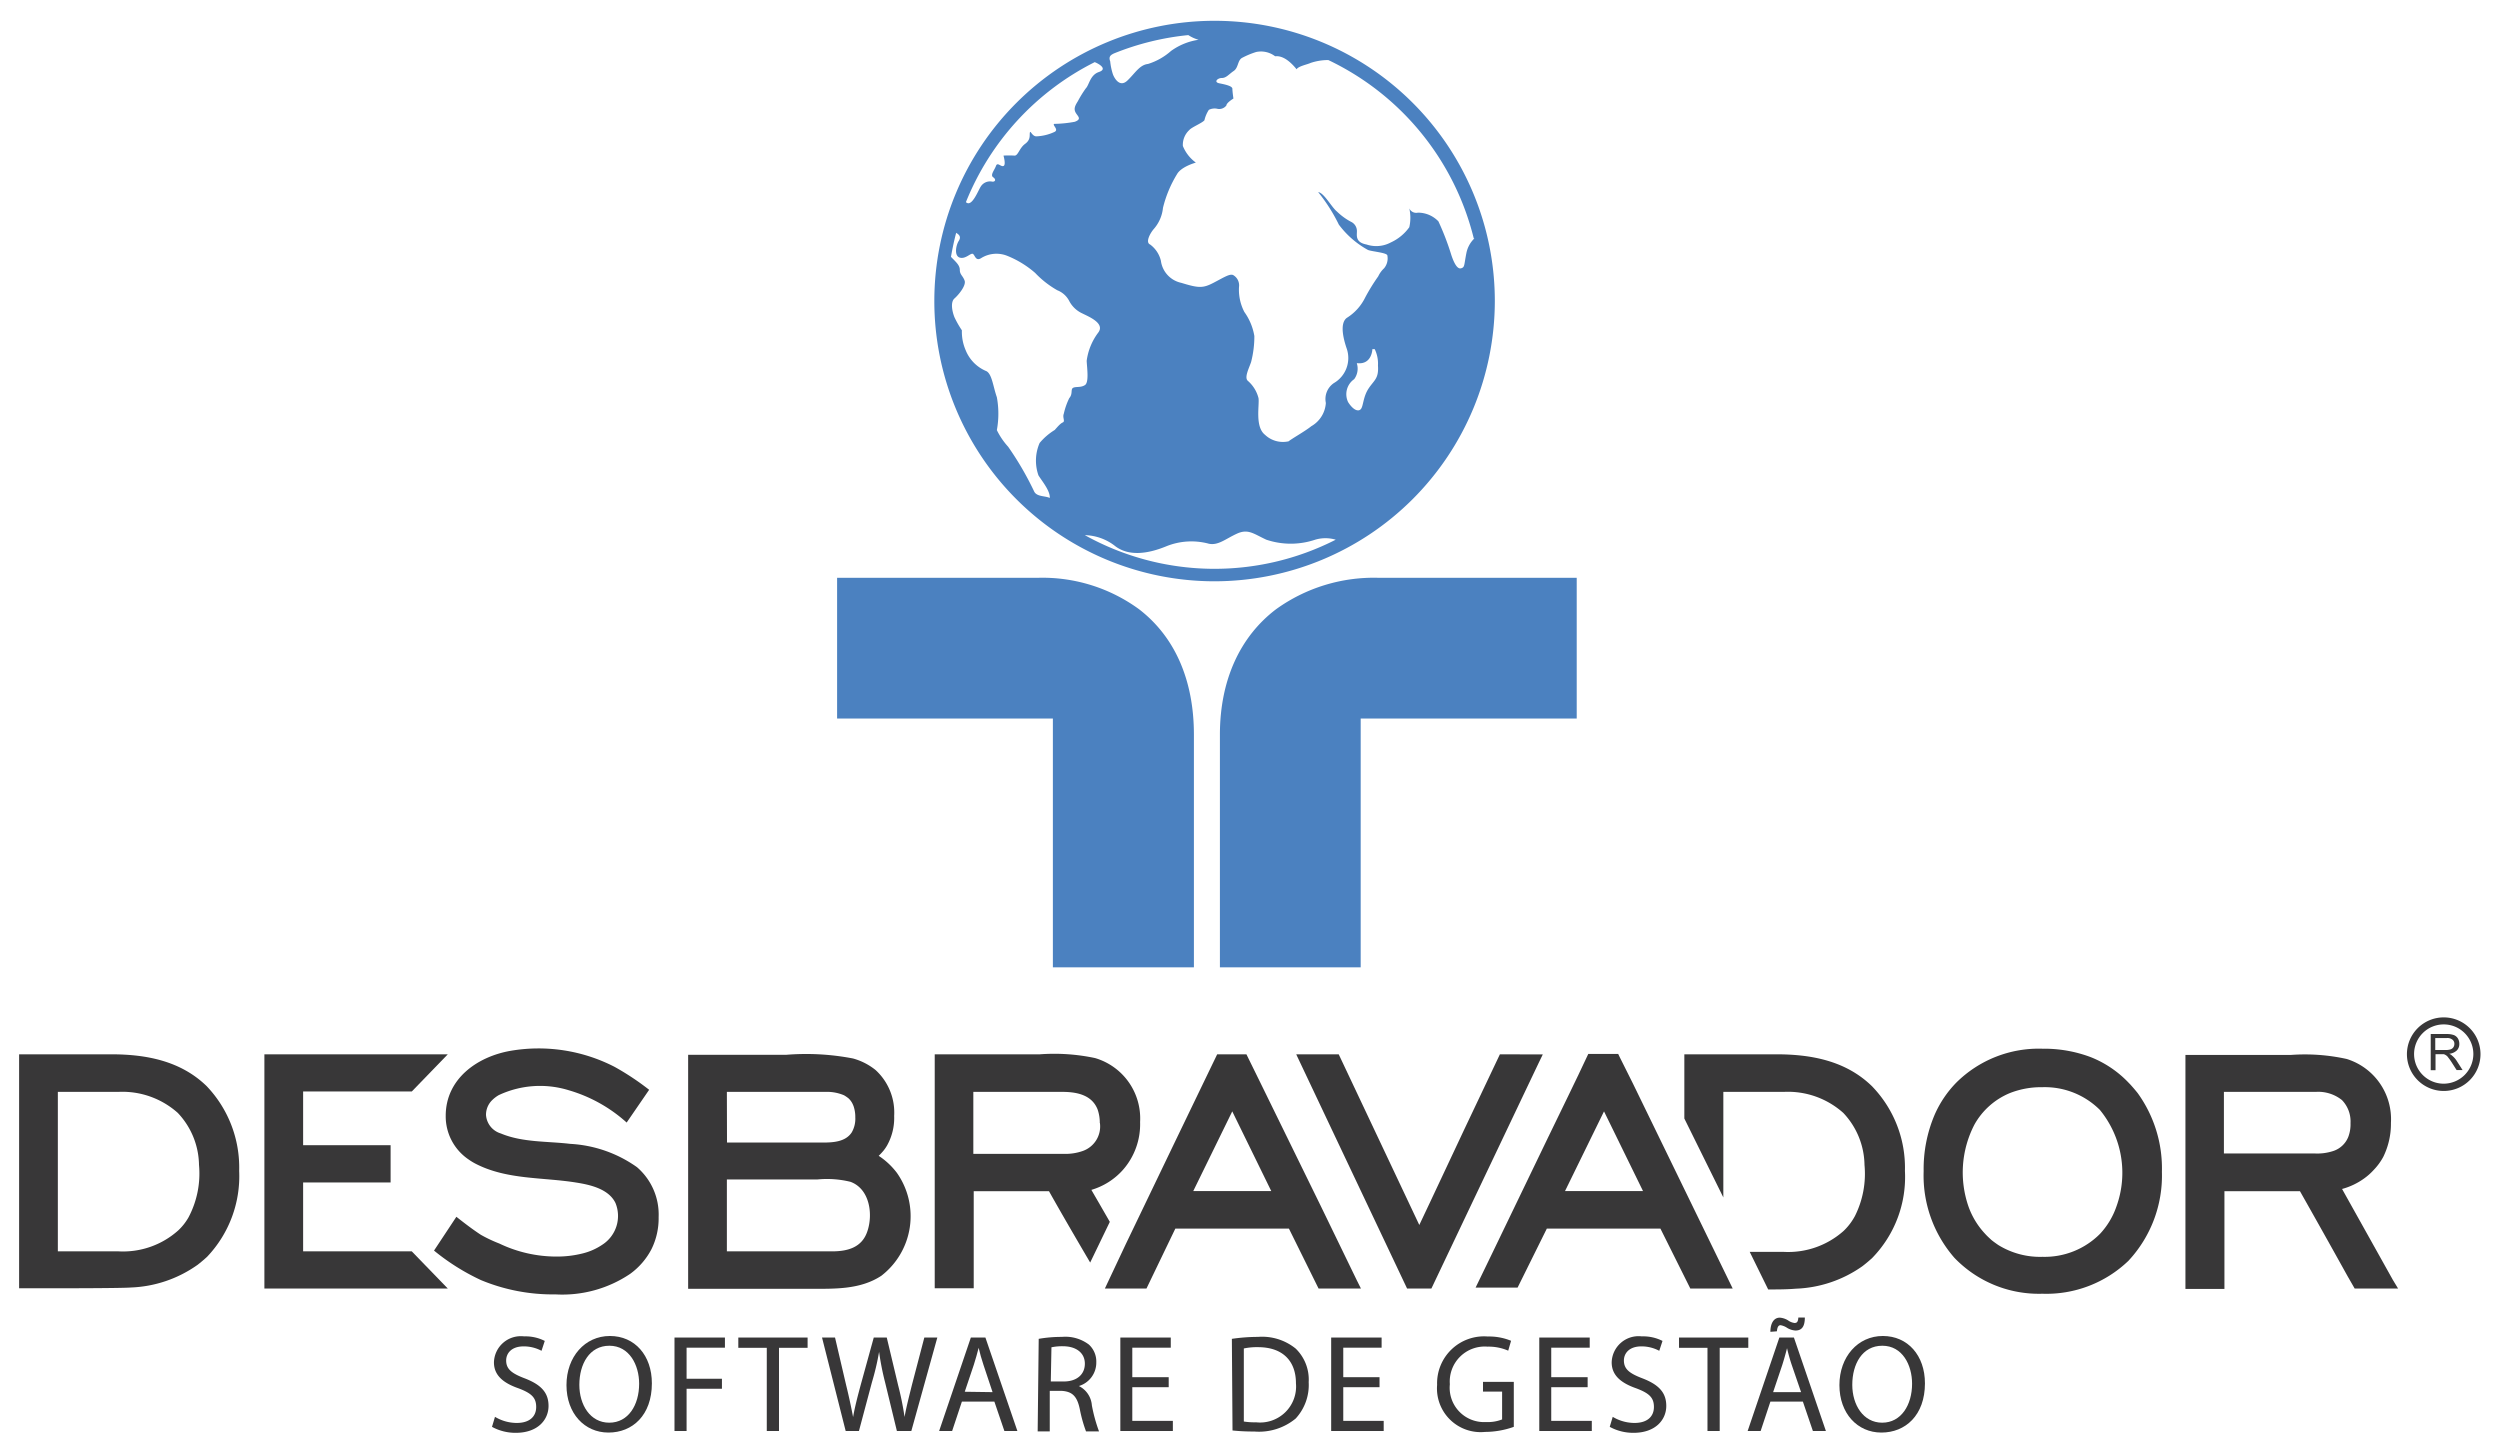 <svg id="Camada_1" data-name="Camada 1" xmlns="http://www.w3.org/2000/svg" viewBox="0 0 192.33 111.82"><defs><style>.cls-1{fill:#383738;}.cls-2{fill:#4b81c0;}</style></defs><path class="cls-1" d="M38.08,109a3.28,3.28,0,0,0,1.67.47c1,0,1.5-.5,1.5-1.23s-.38-1.06-1.35-1.43c-1.18-.41-1.9-1-1.9-2a2.07,2.07,0,0,1,2.32-2,3.28,3.28,0,0,1,1.59.35l-.25.76a2.89,2.89,0,0,0-1.37-.34c-1,0-1.35.59-1.35,1.08,0,.67.43,1,1.43,1.38,1.21.47,1.83,1.06,1.83,2.12s-.82,2.07-2.52,2.07a3.76,3.76,0,0,1-1.83-.46Z"/><path class="cls-1" d="M50.15,106.42c0,2.47-1.5,3.79-3.34,3.79s-3.23-1.47-3.23-3.65,1.42-3.78,3.34-3.78,3.23,1.5,3.23,3.64m-5.58.12c0,1.53.83,2.91,2.3,2.91s2.3-1.36,2.3-3c0-1.43-.75-2.92-2.29-2.92s-2.31,1.42-2.31,3"/><polygon class="cls-1" points="51.89 102.9 55.77 102.9 55.77 103.68 52.82 103.68 52.82 106.07 55.54 106.07 55.54 106.84 52.82 106.84 52.82 110.09 51.89 110.09 51.89 102.9"/><polygon class="cls-1" points="58.99 103.69 56.8 103.69 56.8 102.9 62.13 102.9 62.13 103.69 59.93 103.69 59.93 110.09 58.99 110.09 58.99 103.69"/><path class="cls-1" d="M65.06,110.09l-1.82-7.19h1l.85,3.64c.22.89.41,1.79.54,2.48h0c.12-.71.34-1.57.59-2.49l1-3.63h1l.87,3.65a23.36,23.36,0,0,1,.5,2.46h0c.14-.79.35-1.59.57-2.48l.95-3.63h1l-2,7.19H69l-.91-3.75a20.78,20.78,0,0,1-.46-2.34h0a19.57,19.57,0,0,1-.55,2.34l-1,3.75Z"/><path class="cls-1" d="M74,107.83l-.75,2.26h-1l2.44-7.19h1.12l2.46,7.19h-1l-.77-2.26Zm2.36-.73L75.66,105c-.16-.47-.27-.89-.37-1.31h0c-.11.43-.23.86-.37,1.3l-.7,2.08Z"/><path class="cls-1" d="M79.91,103a10.2,10.2,0,0,1,1.78-.15,3,3,0,0,1,2.08.59,1.77,1.77,0,0,1,.57,1.37A1.88,1.88,0,0,1,83,106.63v0A1.81,1.81,0,0,1,84,108.12a12.16,12.16,0,0,0,.55,2h-1a10.59,10.59,0,0,1-.48-1.72c-.21-1-.59-1.36-1.44-1.4h-.87v3.12h-.93Zm.93,3.28h1c1,0,1.62-.54,1.62-1.37s-.67-1.33-1.65-1.34a4.08,4.08,0,0,0-.92.08Z"/><polygon class="cls-1" points="89.91 106.72 87.11 106.72 87.11 109.31 90.23 109.31 90.23 110.09 86.19 110.09 86.19 102.9 90.07 102.9 90.07 103.68 87.11 103.68 87.11 105.95 89.91 105.95 89.91 106.72"/><path class="cls-1" d="M94.77,103a13.88,13.88,0,0,1,2-.15,4.1,4.1,0,0,1,2.91.9,3.32,3.32,0,0,1,1,2.58,3.81,3.81,0,0,1-1,2.8,4.43,4.43,0,0,1-3.18,1,15.89,15.89,0,0,1-1.68-.08Zm.92,6.36a5.11,5.11,0,0,0,.94.06,2.77,2.77,0,0,0,3.07-3c0-1.7-1-2.78-2.92-2.78a4.84,4.84,0,0,0-1.09.1Z"/><polygon class="cls-1" points="106.13 106.72 103.34 106.72 103.34 109.31 106.45 109.31 106.45 110.09 102.41 110.09 102.41 102.9 106.29 102.9 106.29 103.68 103.34 103.68 103.34 105.95 106.13 105.95 106.13 106.72"/><path class="cls-1" d="M116.46,109.77a6.63,6.63,0,0,1-2.21.39,3.36,3.36,0,0,1-3.69-3.62,3.61,3.61,0,0,1,3.9-3.72,4.43,4.43,0,0,1,1.79.33l-.22.76a3.78,3.78,0,0,0-1.59-.31,2.69,2.69,0,0,0-2.9,2.89,2.64,2.64,0,0,0,2.78,2.91,3,3,0,0,0,1.24-.2v-2.14h-1.47v-.75h2.37Z"/><polygon class="cls-1" points="122.14 106.72 119.34 106.72 119.34 109.31 122.46 109.31 122.46 110.09 118.42 110.09 118.42 102.9 122.3 102.9 122.3 103.68 119.34 103.68 119.34 105.95 122.14 105.95 122.14 106.72"/><path class="cls-1" d="M124.07,109a3.28,3.28,0,0,0,1.67.47c1,0,1.5-.5,1.5-1.23s-.38-1.06-1.35-1.43c-1.18-.41-1.9-1-1.9-2a2.07,2.07,0,0,1,2.32-2,3.28,3.28,0,0,1,1.59.35l-.25.76a2.89,2.89,0,0,0-1.37-.34c-1,0-1.35.59-1.35,1.08,0,.67.43,1,1.43,1.38,1.21.47,1.83,1.06,1.83,2.12s-.82,2.07-2.52,2.07a3.76,3.76,0,0,1-1.83-.46Z"/><polygon class="cls-1" points="131.36 103.69 129.17 103.69 129.17 102.9 134.5 102.9 134.5 103.69 132.3 103.69 132.3 110.09 131.36 110.09 131.36 103.69"/><path class="cls-1" d="M136.2,107.83l-.75,2.26h-1l2.44-7.19h1.12l2.46,7.19h-1l-.77-2.26Zm0-5.37c0-.65.26-1.09.72-1.09a1.39,1.39,0,0,1,.64.21,1.1,1.1,0,0,0,.5.2c.17,0,.27-.08.29-.42h.5c0,.67-.22,1-.72,1a1.38,1.38,0,0,1-.65-.21,1.3,1.3,0,0,0-.5-.2c-.18,0-.25.18-.28.47Zm2.36,4.64-.71-2.07c-.16-.47-.27-.89-.37-1.31h0c-.11.43-.23.86-.37,1.3l-.7,2.08Z"/><path class="cls-1" d="M148.09,106.42c0,2.47-1.51,3.79-3.35,3.79s-3.23-1.47-3.23-3.65,1.42-3.78,3.34-3.78,3.24,1.5,3.24,3.64m-5.59.12c0,1.53.84,2.91,2.3,2.91s2.3-1.36,2.3-3c0-1.43-.74-2.92-2.29-2.92s-2.31,1.42-2.31,3"/><polyline class="cls-1" points="66.73 94.72 66.73 94.72 66.73 94.72 66.73 94.72"/><polygon class="cls-1" points="14.49 93.66 14.5 93.66 14.49 93.67 14.49 93.66"/><path class="cls-1" d="M18.4,90.08a9.07,9.07,0,0,0-2.51-6.53c-2-1.94-4.65-2.44-7.34-2.44H1.47v18h3s4.89,0,5.6-.06a9.46,9.46,0,0,0,5.11-1.73q.39-.3.75-.63h0A9,9,0,0,0,18.4,90.08Zm-3.9,3.58h0s0,0,0,0a4.25,4.25,0,0,1-.79,1h0a6.37,6.37,0,0,1-4.58,1.61H4.45V84H9.12a6.39,6.39,0,0,1,4.56,1.62h0a5.94,5.94,0,0,1,1.63,4A7.2,7.2,0,0,1,14.5,93.66Z"/><polygon class="cls-1" points="24.83 96.27 23.32 96.27 23.32 90.97 30.05 90.97 30.05 88.1 23.32 88.1 23.32 83.97 31.68 83.97 34.45 81.11 22.17 81.11 20.34 81.11 20.34 87.22 20.34 96.83 20.34 99.13 34.45 99.13 31.68 96.27 24.83 96.27"/><path class="cls-1" d="M49,89.79h0A9.77,9.77,0,0,0,43.87,88c-1.76-.21-3.67-.1-5.34-.8h0a1.6,1.6,0,0,1-1.14-1.42h0a1.57,1.57,0,0,1,.49-1.16,2.52,2.52,0,0,1,.49-.37h0a7.48,7.48,0,0,1,5.37-.38,11.42,11.42,0,0,1,4.47,2.49l1.73-2.52a20.3,20.3,0,0,0-2.65-1.76h0a12.76,12.76,0,0,0-8-1.24c-2.59.45-5,2.17-5,5h0a4,4,0,0,0,1.76,3.36h0a4.54,4.54,0,0,0,.6.36h0c2.4,1.21,5.12,1,7.7,1.42,1.07.17,2.48.49,3,1.57a2.63,2.63,0,0,1-1,3.2h0a4.69,4.69,0,0,1-1.53.68h0a8.07,8.07,0,0,1-2,.24h0a10.16,10.16,0,0,1-4.4-1h0A11,11,0,0,1,37,95h0c-.66-.43-1.28-.91-1.89-1.39l-1.72,2.6A17,17,0,0,0,37,98.48h0a14.4,14.4,0,0,0,5.73,1.1h0A9.33,9.33,0,0,0,48.48,98h0a5.45,5.45,0,0,0,1.64-1.9h0a5.36,5.36,0,0,0,.55-2.46h0A4.81,4.81,0,0,0,49,89.79Z"/><path class="cls-1" d="M69,90.23a5.63,5.63,0,0,0-1.4-1.31,4.86,4.86,0,0,0,.38-.41h0a3.19,3.19,0,0,0,.26-.38h0a4.33,4.33,0,0,0,.55-2.28h0v0h0a4.43,4.43,0,0,0-1.43-3.53h0a4.78,4.78,0,0,0-1.74-.89h0a19,19,0,0,0-5.16-.28H52.94v18h9.38c1.89,0,3.85.07,5.48-1A5.79,5.79,0,0,0,69,90.23ZM55.92,84h7.59a3.37,3.37,0,0,1,1.42.26h0a2.71,2.71,0,0,1,.35.24h0a1.43,1.43,0,0,1,.32.44h0l.06.14h0a2.58,2.58,0,0,1,.14.88h0a2.1,2.1,0,0,1-.27,1.15h0c-.49.76-1.49.79-2.3.79h-7.3ZM66.73,94.72c0,.16,0,.09,0,0C66.31,96,65.17,96.27,64,96.27H55.92V90.74h6.95a7.57,7.57,0,0,1,2.56.18h0c1.47.54,1.75,2.47,1.3,3.8Z"/><path class="cls-1" d="M84.25,81.4A15.13,15.13,0,0,0,80,81.11H71.91v18h3V91.64H80.7c1.22,2.18,3.17,5.49,3.17,5.49L85.38,94l-.84-1.46-.58-1A5.22,5.22,0,0,0,86.39,90a5.31,5.31,0,0,0,1.32-3.68h0A4.84,4.84,0,0,0,84.25,81.4Zm.37,5a2,2,0,0,1-1.33,2.15,4,4,0,0,1-1.41.22h-7V84h6.83c1.09,0,2.28.21,2.73,1.35a3.12,3.12,0,0,1,.17,1.05Z"/><path class="cls-1" d="M104.38,98.49l-2.78-5.73L97,83.37l-1.11-2.26H93.64c-1.1,2.26-2.18,4.54-3.28,6.8l-3.75,7.8L85,99.13H88.2l2.22-4.61h8.74l2.28,4.61h3.26ZM94.8,91.63h-3l3-6.13q1.5,3.07,3,6.13Z"/><path class="cls-1" d="M115.39,81.11q-2.73,5.73-5.42,11.48l-.78,1.65-5.43-11.5c-.26-.54-.52-1.09-.77-1.63H99.72l2.73,5.77,4.65,9.82c.38.81.76,1.62,1.15,2.43h1.87L113,93.07q2.14-4.51,4.28-9l1.1-2.31.31-.64Z"/><path class="cls-1" d="M125.61,83.33l-1-2-.12-.25h-2.3c-1,2.15-2.07,4.3-3.11,6.46q-2.17,4.52-4.34,9l-1.22,2.52h3.23L119,94.52h8.74l2.3,4.61h3.26Zm-2.21,8.3h-3l3-6.13,3,6.13Z"/><path class="cls-1" d="M146.55,90.08A9,9,0,0,0,144,83.55c-2-1.94-4.65-2.44-7.34-2.44h-7.08v4.94l3,6.07V84h4.67a6.38,6.38,0,0,1,4.56,1.62h0a5.94,5.94,0,0,1,1.63,4,7.25,7.25,0,0,1-.74,3.94l-.08.14h0a4.53,4.53,0,0,1-.79,1h0a6.41,6.41,0,0,1-4.59,1.61h-2.63l1.42,2.89c.71,0,1.43,0,2.14-.06a9.44,9.44,0,0,0,5.11-1.73q.39-.3.75-.63h0A8.92,8.92,0,0,0,146.55,90.08Z"/><path class="cls-1" d="M164.46,84.1c-.19-.24-.39-.47-.59-.69l-.08-.08a8.18,8.18,0,0,0-2.94-2h0a10.13,10.13,0,0,0-3.71-.65h0a9,9,0,0,0-6.63,2.6h0a8.29,8.29,0,0,0-1.67,2.47h0a10.65,10.65,0,0,0-.85,4.35h0a9.62,9.62,0,0,0,2.37,6.67,9,9,0,0,0,6.76,2.76h0A9.11,9.11,0,0,0,163.74,97a9.61,9.61,0,0,0,2.58-6.85h0A9.9,9.9,0,0,0,164.46,84.1Zm-1.65,8.75a5.89,5.89,0,0,1-1.25,2.07h0a6,6,0,0,1-4.42,1.77h0a6.11,6.11,0,0,1-3.41-.91h0c-.19-.13-.37-.26-.53-.39h0c-.16-.15-.33-.3-.48-.47h0a6,6,0,0,1-1.27-2.07h0a8,8,0,0,1,.45-6.34h0a5.55,5.55,0,0,1,2.73-2.42h0a6.57,6.57,0,0,1,2.49-.45h0a6,6,0,0,1,4.43,1.75h0A7.63,7.63,0,0,1,162.81,92.85Z"/><path class="cls-1" d="M184.09,98.47l-3.91-7a5.25,5.25,0,0,0,1.7-.81,4.66,4.66,0,0,0,.74-.66h0a4.58,4.58,0,0,0,.73-1h0a5.78,5.78,0,0,0,.59-2.62h0a4.85,4.85,0,0,0-3.4-4.91,14.88,14.88,0,0,0-4.32-.31h-8.09v18h3V91.64h5.81q1.85,3.27,3.67,6.55l.54.94h3.34Zm-6-9.73h-7V84c2.36,0,4.72,0,7.08,0a2.92,2.92,0,0,1,2,.63,2.36,2.36,0,0,1,.66,1.77h0a2.74,2.74,0,0,1-.17,1.06h0a1.87,1.87,0,0,1-1.16,1.09A3.93,3.93,0,0,1,178.1,88.74Z"/><path class="cls-1" d="M188.64,81.21a.64.64,0,0,0-.22-.14,1,1,0,0,0,.59-.26.69.69,0,0,0,.19-.5.78.78,0,0,0-.11-.42.65.65,0,0,0-.31-.26,1.65,1.65,0,0,0-.57-.08H187v2.78h.37V81.1H188a.65.65,0,0,1,.17.08.6.6,0,0,1,.18.18,4.44,4.44,0,0,1,.27.38l.37.58h.46l-.48-.75A1.68,1.68,0,0,0,188.64,81.21Zm-.5-.43h-.79v-.92h.88a.62.62,0,0,1,.45.13.39.39,0,0,1,.14.32.45.45,0,0,1-.07.25.43.43,0,0,1-.22.17A1.27,1.27,0,0,1,188.14,80.78Z"/><path class="cls-1" d="M188,78.27a2.83,2.83,0,1,0,2.83,2.82A2.83,2.83,0,0,0,188,78.27Zm0,5.1a2.28,2.28,0,1,1,2.28-2.28A2.29,2.29,0,0,1,188,83.37Z"/><path class="cls-2" d="M115,23.17A21.56,21.56,0,1,0,93.4,44.72,21.58,21.58,0,0,0,115,23.17Zm-10.57,4.77c1.12.12,1.15-1.08,1.15-1.08h.18a2.56,2.56,0,0,1,.25,1.26c.07,1-.28,1.11-.71,1.75s-.41,1.33-.59,1.58-.59.13-1-.52a1.41,1.41,0,0,1,.47-1.76A1.36,1.36,0,0,0,104.38,27.94Zm9-9.6a2.14,2.14,0,0,0-.61,1.09c-.2,1-.12,1.12-.41,1.21s-.54-.38-.75-1a20.44,20.44,0,0,0-1-2.61,2.17,2.17,0,0,0-1.58-.67.58.58,0,0,1-.66-.33,3.26,3.26,0,0,1,0,1.45A3.56,3.56,0,0,1,107,18.65a2.36,2.36,0,0,1-1.87.16c-.87-.16-.74-.7-.74-1a.79.79,0,0,0-.46-.75,4.7,4.7,0,0,1-1.08-.79c-.41-.33-1-1.45-1.44-1.49A13.16,13.16,0,0,1,103,17.28a7,7,0,0,0,2.24,1.95c.29.12,1.41.2,1.49.41a1.19,1.19,0,0,1-.25,1,2,2,0,0,0-.45.62,14.84,14.84,0,0,0-1,1.62,3.82,3.82,0,0,1-1.41,1.57c-.41.29-.46,1.08,0,2.41a2.23,2.23,0,0,1-1,2.61A1.48,1.48,0,0,0,102,31a2.22,2.22,0,0,1-1.12,1.79c-.45.37-1.57,1-1.74,1.16a2,2,0,0,1-1.82-.5c-.79-.62-.42-2.28-.5-2.82A2.6,2.6,0,0,0,96,29.3c-.29-.25.08-.95.25-1.45a7.9,7.9,0,0,0,.25-2A4.43,4.43,0,0,0,95.73,24a3.71,3.71,0,0,1-.41-1.93.91.91,0,0,0-.42-.89c-.25-.17-.74.16-1.55.58s-1.14.41-2.47,0a2,2,0,0,1-1.57-1.7,2.18,2.18,0,0,0-.83-1.25c-.38-.16,0-.87.29-1.2a2.9,2.9,0,0,0,.7-1.62,9.08,9.08,0,0,1,1.08-2.59c.33-.59,1.45-.89,1.45-.89a2.94,2.94,0,0,1-1-1.28A1.55,1.55,0,0,1,91.5,10c.17-.21,1-.54,1.16-.75A2.45,2.45,0,0,1,93,8.45a1,1,0,0,1,.61-.09.69.69,0,0,0,.74-.25c0-.2.54-.53.54-.53s-.08-.54-.08-.75-.54-.33-1-.42S93.66,6,94,6s.54-.29.91-.54.29-.79.63-1A6.36,6.36,0,0,1,96.64,4a1.8,1.8,0,0,1,1.46.33c.66-.08,1.28.54,1.65,1,.13-.24.83-.37,1.08-.49a4.26,4.26,0,0,1,1.36-.22A20.68,20.68,0,0,1,113.38,18.34ZM85.7,4.11A20.67,20.67,0,0,1,91.42,2.7a2.78,2.78,0,0,0,.79.36,4.82,4.82,0,0,0-2.12.86,4.84,4.84,0,0,1-1.77,1c-.65.07-1,.72-1.59,1.28s-1-.19-1.11-.48a4.68,4.68,0,0,1-.21-1C85.27,4.35,85.45,4.23,85.7,4.11Zm-1.48.67c.35.14,1,.53.32.76s-.75,1-1,1.25a8.26,8.26,0,0,0-.62,1c-.21.33-.33.58-.17.87s.51.5-.07.71a9.37,9.37,0,0,1-1.58.16c-.17.09.41.46,0,.63a3.63,3.63,0,0,1-1.37.33c-.33,0-.46-.5-.5-.29s.08.54-.37.87-.54.94-.83.9a7.14,7.14,0,0,0-.83,0s.21.72,0,.8-.46-.33-.58,0-.46.7-.21.87.15.37-.09.33a.84.84,0,0,0-.86.37c-.21.31-.7,1.65-1.15,1.21A20.67,20.67,0,0,1,84.22,4.78Zm-.76,24.85c-.33.21-.71.09-.91.21s0,.46-.29.79a5.39,5.39,0,0,0-.42,1.2c-.12.29.13.58-.08.67s-.46.41-.62.58a4.71,4.71,0,0,0-1.16,1,3.42,3.42,0,0,0-.09,2.49c.25.41.92,1.2.87,1.74-.33-.17-1-.08-1.2-.5a23.87,23.87,0,0,0-2-3.44,5.43,5.43,0,0,1-.87-1.28,7,7,0,0,0,0-2.53c-.29-.83-.37-1.75-.79-2a2.92,2.92,0,0,1-1.61-1.62A3.56,3.56,0,0,1,74,25.41a7.34,7.34,0,0,1-.57-1c-.17-.42-.33-1.16,0-1.45s.91-1,.78-1.37-.37-.46-.37-.83-.33-.63-.68-1c.11-.63.24-1.25.4-1.85.16.11.43.26.2.62s-.36,1.16.08,1.29.83-.37,1-.29.21.62.67.31a2.23,2.23,0,0,1,2-.15A7.53,7.53,0,0,1,79.64,21a7.29,7.29,0,0,0,1.7,1.33,1.75,1.75,0,0,1,.92.83,2.14,2.14,0,0,0,1,.95c.5.25,1.74.75,1.25,1.45a4.62,4.62,0,0,0-.91,2.2C83.63,28.35,83.79,29.43,83.46,29.63Zm0,11.54a3.92,3.92,0,0,1,2.38.88c1,.72,2.37.59,3.83,0A5.14,5.14,0,0,1,93,41.83c.72.15,1.28-.37,2.15-.77s1.28,0,2.27.46a5.9,5.9,0,0,0,3.76,0,2.76,2.76,0,0,1,1.58,0,20.52,20.52,0,0,1-19.23-.31Z"/><path class="cls-2" d="M87.63,46.87a12.59,12.59,0,0,0-7.73-2.42H64.4V55.28H81V74.42H91.85V56.52C91.85,52.34,90.4,49,87.63,46.87Z"/><path class="cls-2" d="M106,44.45a12.87,12.87,0,0,0-7.83,2.42c-2.78,2.11-4.32,5.47-4.32,9.65v17.9h10.83V55.28h16.62V44.45Z"/></svg>